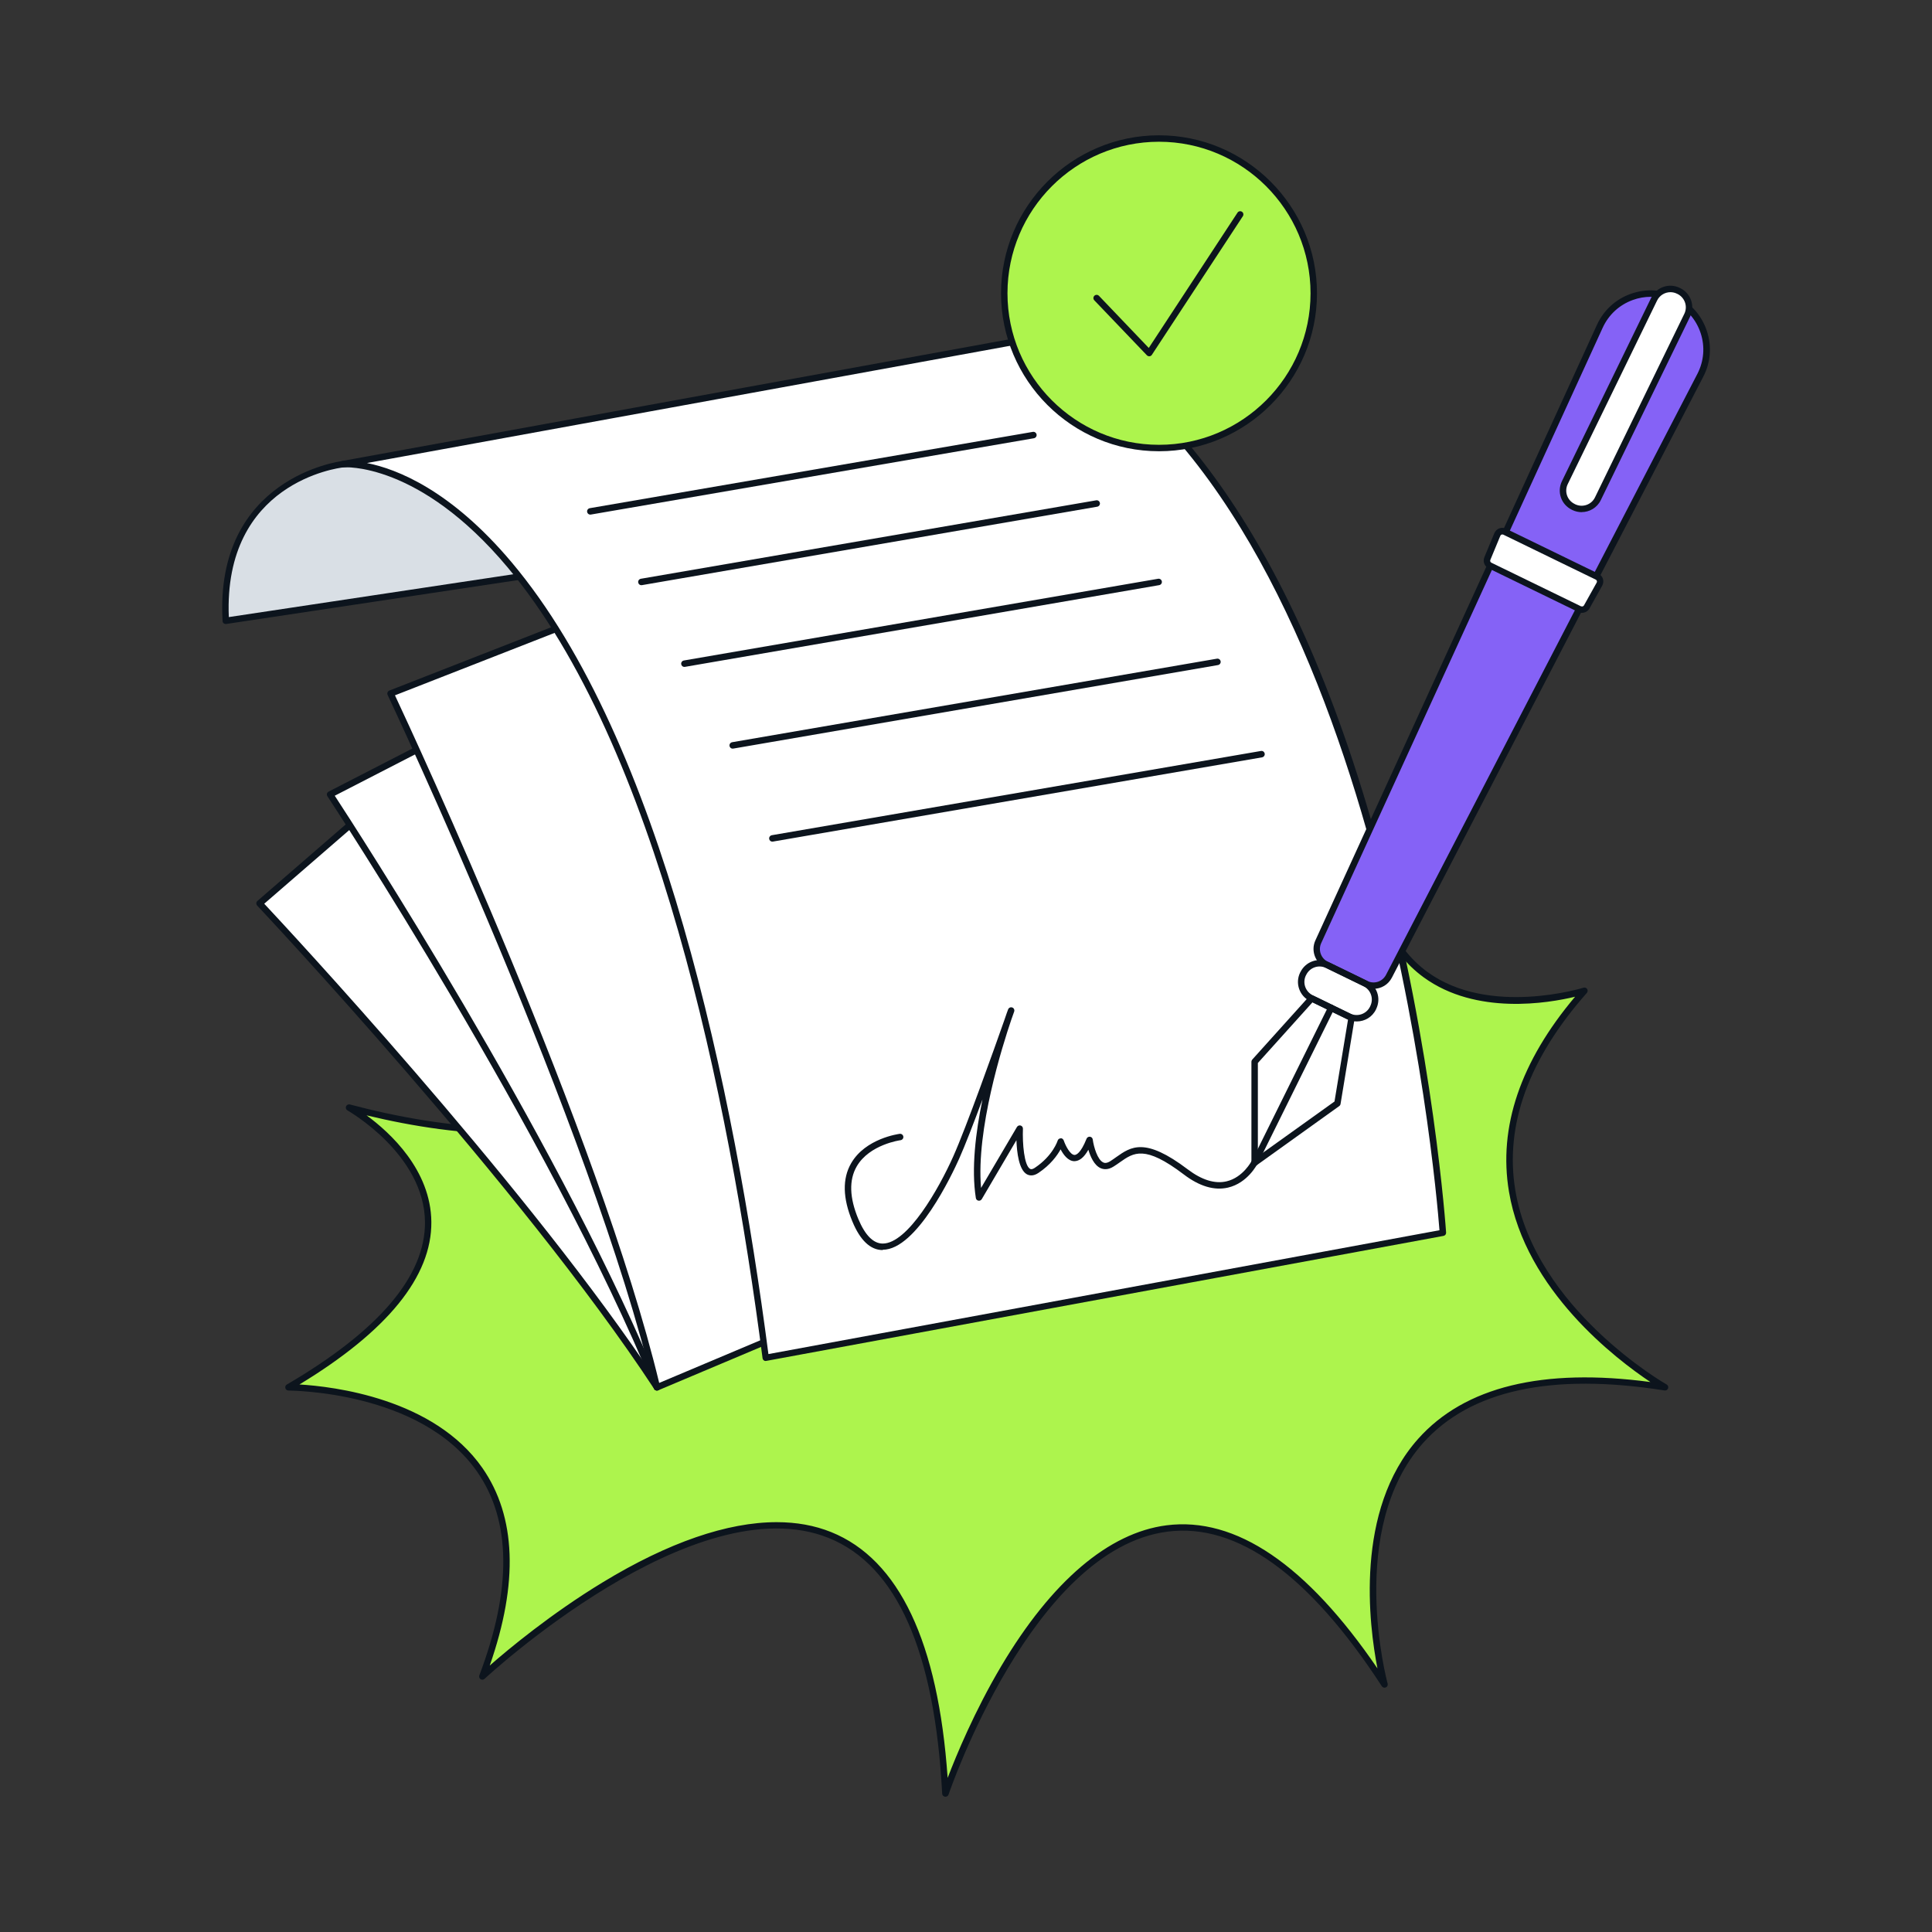 <?xml version="1.0" encoding="UTF-8"?> <svg xmlns="http://www.w3.org/2000/svg" id="Layer_1" viewBox="0 0 300 300"><rect x="0" y="0" width="300" height="300" fill="#333333" stroke="none"/><defs><style>.cls-1{fill:#fff;}.cls-2{fill:#d9dfe5;}.cls-3{fill:#8562f6;}.cls-4{fill:#0c141d;}.cls-5{fill:#adf44d;}</style></defs><path class="cls-5" d="M54.19,171.99s33.15,18.56-9.39,43.44c0,0,47.27-.37,30.1,44.91,0,0,67.67-63.44,71.9,18.16,0,0,26.87-80.36,68.17-16.92,0,0-15.37-55.48,43.57-46.15,0,0-44.64-25.25-12.51-61.58,0,0-33.05,10.45-33.3-23.88,0,0-28.42,41.05-51.03,9.7,0,0-11.67,48.59-49.23,17.58,0,0-7.58,28.15-58.28,14.74Z"></path><path class="cls-4" d="M146.8,278.99s-.05,0-.07,0c-.24-.03-.42-.23-.43-.47-1.15-22.09-7.07-35.45-17.61-39.7-20.82-8.39-53.12,21.57-53.45,21.87-.17.16-.43.18-.62.05s-.27-.38-.19-.59c5.07-13.38,4.96-24.02-.34-31.62-8.79-12.63-29.1-12.58-29.3-12.61h0c-.23,0-.42-.15-.48-.37-.06-.22.03-.45.23-.56,14.31-8.37,21.52-16.86,21.45-25.24-.09-10.51-11.92-17.26-12.04-17.33-.22-.12-.31-.39-.22-.62.09-.23.35-.36.59-.3,14.36,3.8,34.29,6.49,47.75-2.28,7.98-5.2,9.9-12.04,9.92-12.11.04-.16.17-.29.33-.35.16-.05.34-.02.47.09,10.77,8.89,20.4,12.01,28.61,9.27,14.44-4.82,19.77-26.36,19.82-26.58.05-.19.2-.34.39-.37.19-.04.39.04.5.2,5.55,7.69,11.92,11.59,18.95,11.59.06,0,.12,0,.18,0,16.26-.16,30.93-21.07,31.08-21.28.12-.18.35-.26.56-.19.21.06.35.26.35.47.07,9.9,2.91,16.96,8.44,20.98,9.54,6.94,24.06,2.48,24.21,2.43.21-.07.45.02.57.2.12.19.1.44-.04.6-9.06,10.25-12.8,20.57-11.11,30.68,3.08,18.4,23.28,30.02,23.49,30.13.21.12.31.37.23.6-.08.23-.31.36-.55.33-17.56-2.78-30.18-.04-37.49,8.15-11.97,13.4-5.58,37.13-5.51,37.37s-.05.49-.28.59c-.22.1-.49.02-.62-.18-11.27-17.32-22.47-25.4-33.28-24.01-21.01,2.69-33.87,40.44-34,40.82-.07.21-.26.34-.47.34ZM120.6,236.36c3.08,0,5.9.51,8.46,1.54,10.54,4.25,16.62,17.08,18.09,38.17,1.32-3.45,4.17-10.36,8.33-17.37,7.81-13.15,16.68-20.7,25.66-21.85,10.75-1.37,21.75,6.1,32.75,22.22-1.31-6.7-3.59-24.55,6.32-35.65,7.22-8.09,19.34-11.05,36.06-8.82-5.3-3.54-19.4-14.24-21.96-29.57-1.68-10.01,1.78-20.19,10.27-30.26-4.14,1-15.35,2.92-23.5-3-5.52-4.01-8.48-10.84-8.82-20.31-1.43,1.89-4.53,5.75-8.67,9.57-5.34,4.95-13.55,10.86-22.35,10.94-.07,0-.13,0-.2,0-7.1,0-13.54-3.75-19.14-11.17-.54,1.88-1.89,6.14-4.26,10.7-4.22,8.11-9.73,13.5-15.94,15.57-8.42,2.81-18.17-.21-29-8.98-.72,1.96-3.25,7.51-10.1,11.97-12.88,8.39-31.43,6.56-45.68,3.13,3.65,2.67,9.98,8.48,10.06,16.54.08,8.47-6.81,16.96-20.48,25.25,5.2.31,20.86,2.13,28.41,12.97,5.24,7.53,5.62,17.84,1.14,30.67,2.85-2.5,9.5-8.04,17.56-12.93,10.19-6.19,19.35-9.33,26.99-9.33Z"></path><path class="cls-2" d="M53.22,72.08s-19.41,2.17-18.16,24.32l51.25-7.71s-12.94-19.03-33.09-16.6Z"></path><path class="cls-4" d="M35.06,96.9c-.11,0-.23-.04-.32-.11-.11-.09-.18-.22-.18-.36-1.25-22.25,18.22-24.8,18.6-24.84h0c20.22-2.45,33.43,16.63,33.56,16.82.1.14.11.32.04.48s-.21.27-.38.29l-51.25,7.71s-.05,0-.07,0ZM56.72,72.37c-1.12,0-2.27.07-3.44.21,0,0,0,0,0,0-.77.09-18.61,2.35-17.75,23.24l49.89-7.51c-2.34-3.07-13.06-15.94-28.7-15.94ZM53.22,72.08h0,0Z"></path><path class="cls-1" d="M56.48,126.28l-16.17,14.01s40.8,43.29,61.7,75.14l-15.71-41.8-29.82-47.35Z"></path><path class="cls-4" d="M102.01,215.92c-.16,0-.32-.08-.42-.23-20.64-31.44-61.24-74.63-61.65-75.07-.09-.1-.14-.23-.14-.37s.07-.26.17-.35l16.17-14.01c.11-.1.26-.14.4-.12.14.02.27.1.35.23l29.82,47.35s.03.06.05.09l15.71,41.8c.09.24-.01.51-.24.62-.07.04-.15.05-.23.05ZM41.03,140.33c3.91,4.18,38.84,41.75,59,71.24l-14.17-37.72-29.49-46.81-15.34,13.29Z"></path><path class="cls-1" d="M68.68,114.42l-17.42,8.96s34.33,52,50.75,92.05l-2.74-42.7-30.6-58.31Z"></path><path class="cls-4" d="M102.01,215.92c-.2,0-.38-.12-.46-.31-16.21-39.55-50.37-91.45-50.71-91.97-.08-.12-.1-.26-.07-.4.04-.14.13-.25.26-.32l17.42-8.96c.24-.13.54-.03.67.21l30.6,58.31c.03.06.05.13.06.2l2.74,42.7c.02.25-.15.46-.39.52-.04,0-.08.01-.11.01ZM51.98,123.56c3.37,5.15,33.55,51.69,49.34,88.91l-2.54-39.61-30.32-57.78-16.48,8.48Z"></path><path class="cls-1" d="M89.54,96.4l-28.89,11.3s31.66,66.93,41.36,107.73l20.65-8.71s-11.38-83.34-33.12-110.32Z"></path><path class="cls-4" d="M102.01,215.92c-.08,0-.16-.02-.23-.05-.13-.07-.23-.19-.26-.33-9.58-40.28-41.01-106.96-41.33-107.63-.06-.12-.06-.27-.01-.4.05-.13.15-.23.28-.28l28.89-11.3c.2-.08.43-.02.57.15,21.58,26.77,33.11,109.73,33.23,110.57.03.22-.09.44-.3.53l-20.65,8.71c-.06.03-.13.04-.19.04ZM61.33,107.97c2.87,6.12,31.71,68.16,41.03,106.77l19.75-8.33c-.87-6.12-12.22-83.49-32.73-109.41l-28.05,10.97Z"></path><path class="cls-1" d="M53.22,72.08s47.1-4.71,65.68,138.76l105.16-19.41s-7.3-111.32-60.46-139.48l-110.37,20.13Z"></path><path class="cls-4" d="M118.9,211.34c-.1,0-.21-.03-.29-.1-.11-.08-.18-.2-.2-.34-5.28-40.75-16.43-95.13-39.58-122.79-13.78-16.46-25.44-15.56-25.56-15.54-.26.02-.51-.16-.54-.43-.04-.26.14-.51.4-.56l110.37-20.13c.11-.02.23,0,.32.05,15.25,8.08,36.37,28.62,50.42,80.61,8.39,31.04,10.29,59,10.31,59.28.02.25-.16.48-.41.52l-105.16,19.41s-.06,0-.09,0ZM56.98,71.9c4.64.92,13.03,4.19,22.49,15.44,23.28,27.67,34.52,82,39.85,122.92l104.2-19.23c-.59-7.69-9.53-111.6-60.01-138.55l-106.53,19.42Z"></path><path class="cls-4" d="M91.66,79.91c-.24,0-.45-.17-.49-.42-.05-.27.14-.53.41-.58l68.8-11.85c.27-.05.53.14.58.41.05.27-.14.53-.41.58l-68.8,11.85s-.06,0-.09,0Z"></path><path class="cls-4" d="M99.59,90.87c-.24,0-.45-.17-.49-.42-.05-.27.14-.53.41-.58l70.7-12.18c.28-.05.53.14.58.41.05.27-.14.53-.41.58l-70.7,12.18s-.06,0-.09,0Z"></path><path class="cls-4" d="M106.27,103.56c-.24,0-.45-.17-.49-.42-.05-.27.14-.53.41-.58l73.64-12.69c.27-.05.53.14.58.41s-.14.53-.41.58l-73.64,12.69s-.06,0-.09,0Z"></path><path class="cls-4" d="M113.77,116.25c-.24,0-.45-.17-.49-.42-.05-.27.14-.53.41-.58l75.27-12.97c.28-.05.53.14.58.41.05.27-.14.53-.41.58l-75.27,12.97s-.06,0-.09,0Z"></path><path class="cls-4" d="M119.93,130.69c-.24,0-.45-.17-.49-.42-.05-.27.14-.53.41-.58l75.95-13.08c.28-.05.53.14.58.41.05.27-.14.53-.41.58l-75.95,13.08s-.06,0-.09,0Z"></path><path class="cls-4" d="M137.07,194.11h-.04c-1.88-.02-3.46-1.51-4.67-4.43-1.51-3.62-1.58-6.67-.19-9.06,2.22-3.84,7.33-4.53,7.54-4.56.28-.03.52.16.56.43.04.27-.16.52-.43.56-.05,0-4.84.66-6.81,4.07-1.22,2.11-1.13,4.86.25,8.17,1.05,2.51,2.32,3.79,3.76,3.81h.03c3.87,0,8.7-8.49,10.95-13.53,2.04-4.57,6.33-16.61,7.91-21.1.33-.99.56-1.6.61-1.73.1-.26.38-.39.64-.3.26.09.39.38.3.64,0,.03-.17.49-.45,1.27-1.38,4.06-5.49,17.07-4.69,26.11l5.57-9.46c.12-.2.35-.29.57-.23.22.06.37.27.36.5-.09,2.28.19,5.72,1.11,6.23.07.04.27.15.75-.17,2.8-1.87,3.52-4.18,3.53-4.21.06-.21.25-.35.47-.36.22-.04.41.14.48.34.24.72.97,2.22,1.67,2.24.25,0,.95-.22,1.87-2.52.08-.21.31-.34.53-.31.23.03.4.2.43.43.16,1.16.74,3.16,1.63,3.56.11.06.46.21,1.09-.19.32-.2.62-.42.92-.63,2.29-1.62,4.45-3.15,11.1,1.89,2.19,1.66,4.22,2.29,6.03,1.87,2.58-.6,3.9-3.16,3.92-3.19.12-.25.42-.35.67-.22.25.12.35.42.22.67-.06.12-1.53,3-4.58,3.71-2.12.49-4.43-.19-6.87-2.05-6.06-4.6-7.76-3.4-9.92-1.88-.31.22-.62.44-.96.65-.9.58-1.61.45-2.05.25-.99-.46-1.56-1.78-1.88-2.85-.68,1.22-1.4,1.77-2.19,1.78-.98-.03-1.69-1.02-2.12-1.84-.53.96-1.56,2.4-3.44,3.66-.82.55-1.43.41-1.8.21-1.23-.69-1.55-3.37-1.62-5.29l-5.38,9.15c-.11.18-.32.28-.52.24-.21-.04-.37-.2-.4-.41-.72-4.52-.04-10.18,1.03-15.31-1.36,3.67-2.72,7.18-3.63,9.22-1.06,2.36-6.58,14.12-11.86,14.12Z"></path><path class="cls-4" d="M194.82,181.03c-.08,0-.16-.02-.23-.06-.17-.08-.27-.26-.27-.44v-15.67c0-.12.05-.24.13-.33l8.85-9.83c.15-.17.39-.21.59-.11l6.19,3.01c.2.1.31.31.27.53l-2.19,13.29c-.02.13-.09.25-.2.33l-12.85,9.21c-.09.06-.19.09-.29.09ZM195.32,165.05v14.51l11.9-8.52,2.1-12.71-5.52-2.69-8.47,9.41Z"></path><path class="cls-4" d="M194.82,181.03c-.07,0-.15-.02-.22-.05-.25-.12-.35-.42-.23-.67l11.89-24.03c.12-.25.42-.35.67-.23s.35.42.23.67l-11.89,24.03c-.09.18-.26.28-.45.28Z"></path><path class="cls-3" d="M260.11,46.47h0c-4.38-2.13-9.67-.24-11.7,4.2l-43.72,95.58c-.61,1.33-.04,2.9,1.27,3.54l6.14,2.99c1.31.64,2.89.11,3.56-1.18l48.35-93.32c2.25-4.33.48-9.67-3.91-11.8Z"></path><path class="cls-4" d="M213.3,153.54c-.47,0-.95-.11-1.41-.33l-6.14-2.99c-1.54-.75-2.22-2.63-1.5-4.19l43.72-95.58c1.04-2.27,2.9-3.98,5.25-4.82,2.35-.84,4.88-.71,7.12.39h0c2.25,1.09,3.91,3,4.7,5.37.79,2.37.59,4.9-.56,7.11l-48.35,93.31c-.57,1.1-1.67,1.73-2.82,1.73ZM256.32,46.09c-.93,0-1.87.16-2.77.49-2.09.75-3.75,2.28-4.68,4.3l-43.72,95.58c-.49,1.07-.03,2.36,1.03,2.88l6.14,2.99c1.08.52,2.35.1,2.9-.96l48.35-93.32c1.02-1.98,1.2-4.23.5-6.34-.7-2.11-2.19-3.81-4.19-4.79h0c-1.13-.55-2.35-.83-3.57-.83Z"></path><path class="cls-4" d="M210.66,158.61c-.49,0-.98-.11-1.44-.33h0l-5.81-2.83c-1.64-.8-2.33-2.78-1.53-4.42l.05-.09c.39-.79,1.06-1.39,1.9-1.68.83-.29,1.73-.24,2.53.15l5.81,2.83c.79.39,1.39,1.06,1.68,1.89.29.84.23,1.73-.15,2.53l-.04.09c-.57,1.18-1.75,1.86-2.98,1.86ZM209.65,157.38c1.14.56,2.53.08,3.09-1.07l.04-.09c.27-.56.31-1.18.11-1.76-.2-.58-.62-1.05-1.17-1.32l-5.81-2.83c-.56-.27-1.18-.31-1.76-.11-.58.2-1.05.62-1.32,1.17l-.05.09c-.56,1.14-.08,2.53,1.07,3.09l5.81,2.83Z"></path><rect class="cls-1" x="249.63" y="43.29" width="5.72" height="37.32" rx="2.81" ry="2.81" transform="translate(452.43 228.13) rotate(-154.05)"></rect><path class="cls-4" d="M245.6,79.53c-.48,0-.98-.11-1.44-.33l-.1-.05c-.79-.39-1.39-1.06-1.68-1.89-.29-.84-.23-1.73.15-2.53l13.87-28.5c.8-1.64,2.78-2.33,4.42-1.53l.09.04c1.64.8,2.33,2.78,1.53,4.42l-13.87,28.5c-.57,1.18-1.75,1.86-2.98,1.86ZM259.39,45.37c-.86,0-1.68.48-2.08,1.3l-13.87,28.5c-.27.55-.31,1.18-.11,1.76.2.58.62,1.05,1.17,1.32,0,0,0,0,0,0l.09.05c1.14.55,2.53.08,3.08-1.07l13.87-28.5c.56-1.14.08-2.53-1.07-3.09l-.09-.04c-.32-.16-.67-.23-1.01-.23Z"></path><path class="cls-1" d="M245.29,94.59l-13.93-6.78c-.4-.19-.58-.67-.41-1.08l1.55-3.74c.19-.45.71-.65,1.15-.44l14.35,6.98c.43.21.6.74.37,1.17l-1.97,3.53c-.22.39-.7.54-1.1.35Z"></path><path class="cls-4" d="M245.66,95.17c-.2,0-.4-.04-.59-.14h0l-13.93-6.78c-.64-.31-.92-1.06-.65-1.72l1.55-3.74c.14-.34.42-.61.76-.74.34-.13.73-.11,1.06.05l14.35,6.98c.33.16.58.45.69.8.11.35.07.74-.11,1.06l-1.97,3.53c-.24.44-.7.69-1.17.69ZM245.51,94.14c.16.08.36.02.45-.14l1.97-3.53c.05-.08.06-.18.03-.27s-.09-.16-.18-.2l-14.35-6.98c-.09-.04-.18-.04-.27-.01-.09.03-.16.1-.19.19l-1.55,3.74c-.07.17,0,.36.17.44l13.93,6.78Z"></path><circle class="cls-5" cx="179.97" cy="45.54" r="24.03"></circle><path class="cls-4" d="M179.97,70.07c-13.53,0-24.53-11.01-24.53-24.53s11.01-24.53,24.53-24.53,24.53,11.01,24.53,24.53-11.01,24.53-24.53,24.53ZM179.97,22.01c-12.98,0-23.53,10.56-23.53,23.53s10.56,23.53,23.53,23.53,23.53-10.56,23.53-23.53-10.56-23.53-23.53-23.53Z"></path><path class="cls-4" d="M178.45,55.32c-.14,0-.27-.06-.36-.15l-8.17-8.54c-.19-.2-.18-.52.02-.71.2-.19.52-.18.71.02l7.73,8.09,13.78-21.01c.15-.23.46-.29.69-.14.23.15.29.46.14.69l-14.13,21.53c-.08.13-.22.21-.37.22-.02,0-.03,0-.05,0Z"></path></svg> 